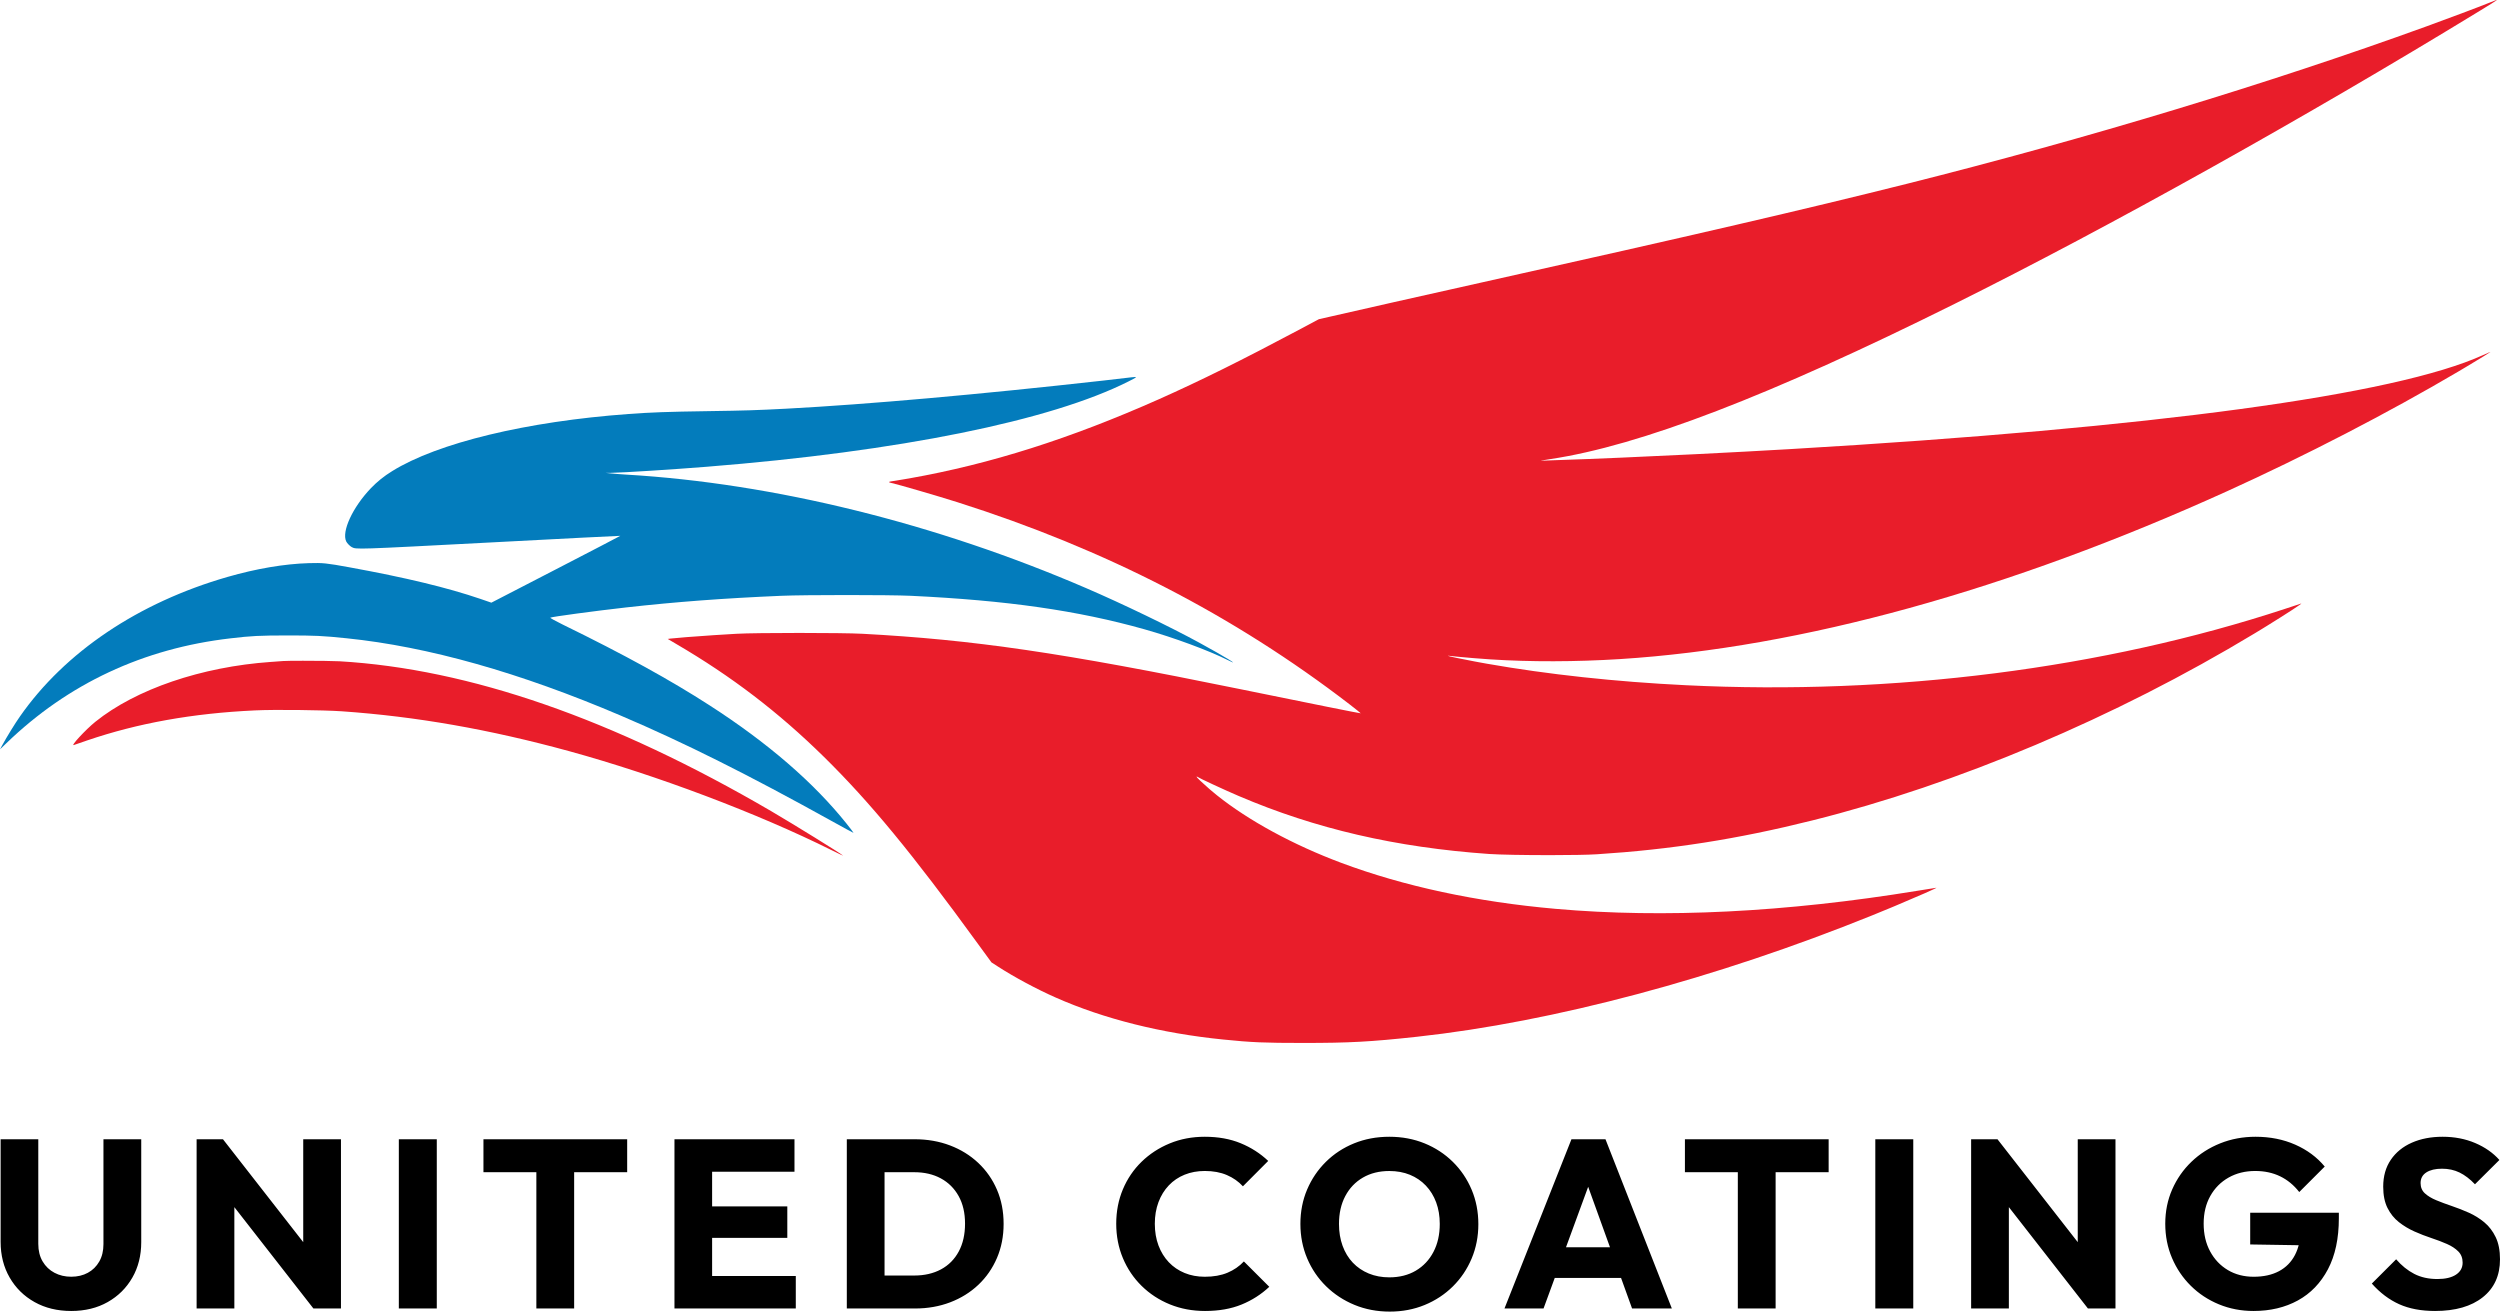 <?xml version="1.0" encoding="UTF-8"?>
<svg width="4018px" height="2108px" viewBox="0 0 4018 2108" version="1.1" xmlns="http://www.w3.org/2000/svg" xmlns:xlink="http://www.w3.org/1999/xlink">
    <title>Color Logo</title>
    <g id="Color-Logo" stroke="none" stroke-width="1" fill="none" fill-rule="evenodd">
        <path d="M4000.779,4.423 C4018.588,-2.719 4018.874,-3.005 3985.255,17.566 C3702.303,190.423 3388.684,365.375 3141.732,488.232 C2844.589,636.137 2635.447,716.423 2491.732,737.851 C2473.637,740.613 2473.161,740.708 2482.78,740.232 C2486.693,740.097 2493.807,739.819 2500.84,739.567 L2502.079,739.522 C2504.554,739.435 2506.994,739.351 2509.256,739.28 C2560.856,737.623 2641.393,734.114 2722.643,730.091 L2730.77,729.687 C2782.239,727.119 2833.616,724.362 2877.732,721.756 C3462.589,687.47 3849.35,634.899 3990.683,570.709 C3997.731,567.47 4003.16,565.28 4002.683,565.661 C4001.569,566.701 3984.115,577.359 3965.959,588.236 L3964.561,589.073 C3964.095,589.352 3963.628,589.631 3963.162,589.91 L3961.763,590.745 C3958.036,592.972 3954.329,595.177 3950.779,597.28 C3838.779,663.28 3705.446,732.327 3579.255,789.565 C3228.494,948.613 2895.065,1040.803 2603.732,1059.279 C2532.399,1063.756 2460.018,1063.946 2395.256,1059.756 C2388.756,1059.356 2379.655,1058.664 2370.307,1057.897 L2368.703,1057.765 C2368.436,1057.743 2368.168,1057.721 2367.9,1057.698 L2365.491,1057.497 C2349.709,1056.172 2334.376,1054.738 2330.78,1054.232 C2328.59,1053.851 2326.971,1053.851 2327.256,1054.137 C2327.908,1054.788 2348.418,1059.015 2369.806,1063.055 L2371.496,1063.374 C2372.623,1063.586 2373.751,1063.797 2374.878,1064.007 L2376.567,1064.32 C2381.064,1065.154 2385.512,1065.961 2389.733,1066.708 C2487.732,1083.946 2596.685,1095.756 2709.256,1101.279 C3042.589,1117.66 3380.398,1074.613 3672.303,978.613 C3685.426,974.238 3696.912,970.501 3698.228,970.066 L3698.303,970.041 C3701.973,968.87 3673.561,987.294 3643.206,1006.042 L3640.982,1007.415 C3639.869,1008.101 3638.754,1008.787 3637.639,1009.471 L3635.409,1010.839 C3631.322,1013.343 3627.247,1015.822 3623.255,1018.232 C3399.636,1153.184 3146.208,1260.327 2912.303,1318.708 C2792.304,1348.708 2685.828,1365.374 2566.304,1372.993 C2552.014,1373.915 2523.03,1374.358 2492.306,1374.378 L2488.107,1374.378 C2450.239,1374.355 2410.639,1373.7 2393.256,1372.517 C2243.733,1362.041 2114.495,1332.136 1990.781,1279.279 C1968.019,1269.565 1927.162,1250.613 1924.495,1248.517 C1923.638,1247.851 1923.257,1247.946 1923.257,1248.613 C1923.257,1249.613 1932.777,1258.546 1943.03,1267.442 L1943.91,1268.204 C1944.204,1268.458 1944.498,1268.712 1944.793,1268.965 L1945.677,1269.724 C1949.213,1272.751 1952.746,1275.694 1955.924,1278.232 C2006.495,1318.708 2078.209,1357.755 2155.257,1386.612 C2256.209,1424.422 2372.875,1449.47 2500.304,1460.708 C2674.113,1476.041 2870.304,1466.231 3081.065,1431.755 C3097.827,1428.993 3111.732,1426.803 3112.113,1426.803 C3113.92,1426.872 3080.912,1441.305 3046.246,1455.836 L3043.394,1457.031 C3042.918,1457.23 3042.442,1457.428 3041.966,1457.627 L3039.111,1458.819 C3028.642,1463.182 3018.229,1467.466 3008.78,1471.279 C2757.732,1572.708 2496.59,1642.327 2277.733,1666.231 C2202.685,1674.422 2168.399,1676.231 2094.304,1676.231 C2032.019,1676.231 2011.542,1675.374 1965.733,1670.707 C1866.59,1660.707 1774.4,1637.66 1696.781,1603.279 C1666.686,1590.041 1629.924,1570.327 1604.21,1553.66 L1593.448,1546.708 L1571.067,1516.041 C1466.305,1371.851 1398.115,1289.089 1324.115,1216.327 C1251.162,1144.613 1175.829,1086.994 1086.686,1034.899 L1073.162,1026.899 L1077.448,1026.327 C1085.248,1025.327 1115.401,1022.974 1145.956,1020.933 L1148.576,1020.759 C1160.799,1019.95 1172.987,1019.2 1183.734,1018.613 C1214.972,1016.803 1354.4,1016.803 1386.305,1018.613 C1565.162,1028.232 1706.686,1048.994 1991.733,1107.279 C2111.257,1131.66 2186.59,1146.803 2186.971,1146.422 C2187.161,1146.232 2178.876,1139.66 2168.59,1131.66 C1982.781,988.899 1776.59,882.613 1538.876,807.184 C1509.257,797.756 1440.305,777.661 1432.972,776.327 C1427.448,775.28 1427.638,774.137 1433.543,773.47 C1436.246,773.11 1447.726,771.216 1459.681,769.158 L1460.707,768.981 C1461.049,768.922 1461.391,768.863 1461.734,768.804 C1591.829,745.756 1719.828,705.089 1862.781,641.566 C1929.162,611.947 1995.923,578.899 2088.304,529.756 L2119.733,512.994 L2135.733,509.375 C2200.685,494.518 2269.828,478.899 2378.114,454.709 C2722.78,377.852 2902.018,336.233 3065.256,295.28 C3355.446,222.423 3646.588,134.233 3898.969,42.709 C3931.35,30.995 3985.064,10.804 4000.779,4.423 Z M487.901,1061.981 C510.216,1061.991 536.744,1062.298 545.734,1062.803 C754.115,1074.994 985.067,1155.184 1239.258,1303.565 C1275.353,1324.708 1351.353,1371.66 1354.781,1374.993 C1355.353,1375.565 1347.162,1371.755 1336.781,1366.517 C1217.829,1307.184 1054.877,1245.755 914.782,1207.279 C786.401,1172.137 669.068,1151.565 549.258,1143.184 C518.211,1141.089 441.163,1140.232 409.735,1141.756 C309.449,1146.422 221.544,1162.232 139.735,1190.136 C129.354,1193.756 119.925,1196.994 118.782,1197.375 C112.497,1199.851 137.449,1172.803 153.259,1160.041 C218.306,1107.66 323.925,1071.66 435.258,1063.851 C436.311,1063.781 437.366,1063.709 438.412,1063.637 L439.306,1063.575 C445.69,1063.132 451.576,1062.686 454.059,1062.483 L454.383,1062.456 C454.533,1062.444 454.667,1062.432 454.782,1062.422 C458.719,1062.125 471.102,1061.987 485.647,1061.981 Z" id="Combined-Shape" fill="#E91D2A" fill-rule="nonzero"></path>
        <path d="M1818.305,1338.139 C1817.447,1337.949 1796.686,1335.568 1772.305,1332.806 C1572.972,1310.52 1394.972,1294.711 1264.305,1287.758 C1216.877,1285.282 1198.019,1284.616 1137.734,1283.758 C1072.591,1282.806 1046.686,1281.854 1010.305,1279.187 C846.401,1267.282 703.163,1232.711 630.306,1187.378 C616.972,1179.187 606.211,1170.425 596.115,1159.949 C566.687,1129.187 548.687,1090.14 556.496,1074.235 C558.02,1071.282 562.401,1066.806 565.258,1065.282 C572.782,1061.378 570.211,1061.282 788.21,1072.711 C902.877,1078.806 996.782,1083.568 996.972,1083.378 C997.067,1083.282 950.591,1058.997 893.544,1029.568 L789.734,975.949 L772.306,981.949 C718.591,1000.235 652.591,1016.14 562.02,1032.711 C524.401,1039.568 519.163,1040.14 496.306,1039.473 C457.163,1038.33 411.735,1030.616 365.544,1017.283 C222.401,976.044 104.402,896.711 32.021,792.997 C24.021,781.664 10.973,760.33 3.259,746.235 L0.021,740.235 L10.402,750.235 C109.354,845.759 230.401,902.426 370.401,918.616 C404.211,922.616 416.973,923.187 461.735,923.283 C506.211,923.283 518.496,922.711 557.258,918.711 C688.115,905.283 835.448,863.664 997.924,794.33 C1099.162,751.188 1202.877,699.283 1335.638,625.569 C1355.353,614.616 1371.638,605.759 1371.829,605.947 C1372.019,606.14 1366.972,612.807 1360.591,620.807 C1307.734,686.902 1234.019,750.616 1140.781,810.711 C1077.543,851.568 1003.353,892.426 904.496,940.711 C891.925,946.902 883.734,951.473 884.496,951.854 C887.258,953.378 956.115,962.616 1005.734,968.235 C1086.591,977.283 1162.496,982.997 1255.734,986.997 C1294.591,988.616 1428.495,988.616 1463.734,986.997 C1618.21,979.664 1732.114,963.378 1839.257,933.187 C1886.781,919.759 1942.685,899.092 1973.352,883.664 C1996.876,871.854 1967.543,889.759 1927.257,911.759 C1881.066,936.997 1803.733,974.33 1745.733,999.283 C1504.114,1103.473 1243.734,1167.759 1006.782,1181.759 C996.305,1182.425 984.591,1183.282 980.782,1183.759 L973.734,1184.52 L981.829,1184.616 C1001.163,1184.901 1081.353,1190.044 1135.258,1194.33 C1445.543,1219.092 1688.781,1268.33 1814.019,1331.663 C1826.686,1338.139 1827.447,1338.616 1823.733,1338.616 C1821.543,1338.52 1819.066,1338.33 1818.305,1338.139 Z" id="Path" fill="#037CBC" fill-rule="nonzero" transform="translate(990.88, 972.281) scale(-1, 1) rotate(-180) translate(-990.88, -972.281)"></path>
        <path d="M114.444,2107 C92.192,2107 72.55,2102.223 55.518,2092.67 C38.487,2083.117 25.142,2069.96 15.485,2053.199 C5.828,2036.438 1,2017.354 1,1995.946 L1,1831 L61.536,1831 L61.536,1999.218 C61.536,2010.12 63.872,2019.525 68.544,2027.432 C73.216,2035.34 79.561,2041.403 87.579,2045.624 C95.596,2049.844 104.541,2051.954 114.414,2051.954 C124.516,2051.954 133.439,2049.846 141.184,2045.63 C148.929,2041.413 155.047,2035.387 159.537,2027.55 C164.027,2019.712 166.272,2010.397 166.272,1999.603 L166.272,1831 L227,1831 L227,1996.331 C227,2017.747 222.235,2036.768 212.704,2053.394 C203.173,2070.021 189.977,2083.112 173.115,2092.667 C156.254,2102.222 136.697,2107 114.444,2107 Z M316,2103 L316,1831 L358.357,1831 L376.647,1885.323 L376.647,2103 L316,2103 Z M503.718,2103 L343.532,1897.652 L358.357,1831 L518.543,2036.348 L503.718,2103 Z M503.718,2103 L487.353,2048.87 L487.353,1831 L548,1831 L548,2103 L503.718,2103 Z M641,2103 L641,1831 L702,1831 L702,2103 L641,2103 Z M862.034,2103 L862.034,1834.853 L922.773,1834.853 L922.773,2103 L862.034,2103 Z M777,1883.975 L777,1831 L1008,1831 L1008,1883.975 L777,1883.975 Z M1084,2103 L1084,1831 L1144.517,1831 L1144.517,2103 L1084,2103 Z M1130.3,2103 L1130.3,2050.796 L1279,2050.796 L1279,2103 L1130.3,2103 Z M1130.3,1989.538 L1130.3,1938.875 L1265.36,1938.875 L1265.36,1989.538 L1130.3,1989.538 Z M1130.3,1883.204 L1130.3,1831 L1276.887,1831 L1276.887,1883.204 L1130.3,1883.204 Z M1402.005,2103 L1402.005,2050.026 L1469.385,2050.026 C1485.813,2050.026 1500.155,2046.719 1512.412,2040.105 C1524.668,2033.491 1534.166,2023.924 1540.904,2011.402 C1547.642,1998.881 1551.011,1983.952 1551.011,1966.615 C1551.011,1949.406 1547.578,1934.637 1540.711,1922.309 C1533.845,1909.98 1524.316,1900.509 1512.123,1893.895 C1499.93,1887.281 1485.684,1883.975 1469.385,1883.975 L1400.08,1883.975 L1400.08,1831 L1469.963,1831 C1490.497,1831 1509.46,1834.307 1526.85,1840.921 C1544.241,1847.534 1559.385,1856.909 1572.283,1869.045 C1585.182,1881.181 1595.193,1895.533 1602.316,1912.099 C1609.438,1928.666 1613,1946.966 1613,1967 C1613,1986.906 1609.438,2005.174 1602.316,2021.805 C1595.193,2038.435 1585.214,2052.819 1572.38,2064.955 C1559.545,2077.091 1544.465,2086.466 1527.139,2093.079 C1509.813,2099.693 1491.011,2103 1470.733,2103 L1402.005,2103 Z M1361,2103 L1361,1831 L1421.642,1831 L1421.642,2103 L1361,2103 Z M1936.745,2107 C1916.454,2107 1897.64,2103.474 1880.302,2096.423 C1862.965,2089.372 1847.81,2079.468 1834.839,2066.712 C1821.868,2053.955 1811.819,2039.051 1804.691,2022 C1797.564,2004.949 1794,1986.551 1794,1966.808 C1794,1946.936 1797.564,1928.506 1804.691,1911.519 C1811.819,1894.532 1821.836,1879.756 1834.743,1867.192 C1847.65,1854.628 1862.74,1844.788 1880.013,1837.673 C1897.287,1830.558 1916.069,1827 1936.36,1827 C1957.936,1827 1977.135,1830.462 1993.959,1837.385 C2010.783,1844.308 2025.552,1853.795 2038.266,1865.846 L1997.619,1906.615 C1990.556,1898.923 1981.951,1892.897 1971.806,1888.538 C1961.66,1884.179 1949.845,1882 1936.36,1882 C1924.545,1882 1913.725,1883.987 1903.901,1887.962 C1894.076,1891.936 1885.6,1897.673 1878.472,1905.173 C1871.345,1912.673 1865.822,1921.647 1861.905,1932.096 C1857.988,1942.545 1856.03,1954.115 1856.03,1966.808 C1856.03,1979.628 1857.988,1991.263 1861.905,2001.712 C1865.822,2012.16 1871.345,2021.135 1878.472,2028.635 C1885.6,2036.135 1894.076,2041.904 1903.901,2045.942 C1913.725,2049.981 1924.545,2052 1936.36,2052 C1950.359,2052 1962.495,2049.853 1972.769,2045.558 C1983.043,2041.263 1991.84,2035.205 1999.161,2027.385 L2040,2068.154 C2027.029,2080.333 2012.132,2089.853 1995.308,2096.712 C1978.484,2103.571 1958.963,2107 1936.745,2107 Z M2233.674,2108 C2213.259,2108 2194.353,2104.407 2176.956,2097.222 C2159.558,2090.037 2144.343,2080.06 2131.311,2067.293 C2118.279,2054.527 2108.136,2039.578 2100.881,2022.449 C2093.627,2005.32 2090,1986.875 2090,1967.115 C2090,1947.227 2093.595,1928.814 2100.785,1911.877 C2107.975,1894.94 2118.022,1880.088 2130.926,1867.322 C2143.83,1854.555 2158.948,1844.643 2176.281,1837.586 C2193.615,1830.529 2212.489,1827 2232.904,1827 C2253.319,1827 2272.193,1830.529 2289.526,1837.586 C2306.859,1844.643 2322.01,1854.555 2334.978,1867.322 C2347.946,1880.088 2358.025,1895.005 2365.215,1912.07 C2372.405,1929.135 2376,1947.612 2376,1967.5 C2376,1987.26 2372.405,2005.672 2365.215,2022.738 C2358.025,2039.803 2347.978,2054.719 2335.074,2067.486 C2322.17,2080.253 2307.084,2090.197 2289.815,2097.318 C2272.546,2104.439 2253.832,2108 2233.674,2108 Z M2232.904,2052.955 C2249.21,2052.955 2263.43,2049.362 2275.563,2042.177 C2287.696,2034.991 2297.133,2024.951 2303.874,2012.056 C2310.615,1999.161 2313.985,1984.18 2313.985,1967.115 C2313.985,1954.412 2312.059,1942.864 2308.207,1932.471 C2304.356,1922.078 2298.835,1913.096 2291.644,1905.526 C2284.454,1897.956 2275.916,1892.15 2266.03,1888.108 C2256.143,1884.066 2245.101,1882.045 2232.904,1882.045 C2216.726,1882.045 2202.57,1885.574 2190.437,1892.631 C2178.304,1899.688 2168.867,1909.6 2162.126,1922.367 C2155.385,1935.134 2152.015,1950.05 2152.015,1967.115 C2152.015,1979.946 2153.941,1991.654 2157.793,2002.24 C2161.644,2012.826 2167.133,2021.872 2174.259,2029.378 C2181.385,2036.884 2189.923,2042.69 2199.874,2046.796 C2209.825,2050.902 2220.835,2052.955 2232.904,2052.955 Z M2418,2103 L2525.639,1831 L2580.324,1831 L2687,2103 L2623.072,2103 L2541.621,1877.232 L2563.572,1877.232 L2480.773,2103 L2418,2103 Z M2479.233,2053.878 L2479.233,2004.564 L2627.308,2004.564 L2627.308,2053.878 L2479.233,2053.878 Z M2793.034,2103 L2793.034,1834.853 L2853.773,1834.853 L2853.773,2103 L2793.034,2103 Z M2708,1883.975 L2708,1831 L2939,1831 L2939,1883.975 L2708,1883.975 Z M3014,2103 L3014,1831 L3075,1831 L3075,2103 L3014,2103 Z M3168,2103 L3168,1831 L3210.357,1831 L3228.647,1885.323 L3228.647,2103 L3168,2103 Z M3355.718,2103 L3195.532,1897.652 L3210.357,1831 L3370.543,2036.348 L3355.718,2103 Z M3355.718,2103 L3339.353,2048.87 L3339.353,1831 L3400,1831 L3400,2103 L3355.718,2103 Z M3621.904,2107 C3602.034,2107 3583.479,2103.442 3566.238,2096.327 C3548.997,2089.212 3533.935,2079.276 3521.052,2066.519 C3508.169,2053.763 3498.106,2038.891 3490.864,2021.904 C3483.621,2004.917 3480,1986.551 3480,1966.808 C3480,1946.936 3483.717,1928.538 3491.152,1911.615 C3498.587,1894.692 3508.906,1879.885 3522.11,1867.192 C3535.313,1854.5 3550.727,1844.628 3568.353,1837.577 C3585.979,1830.526 3604.919,1827 3625.172,1827 C3648.502,1827 3669.749,1831.231 3688.914,1839.692 C3708.078,1848.154 3723.877,1859.885 3736.311,1874.885 L3695.355,1915.846 C3686.638,1904.692 3676.383,1896.263 3664.59,1890.558 C3652.797,1884.853 3639.465,1882 3624.595,1882 C3608.572,1882 3594.311,1885.526 3581.813,1892.577 C3569.315,1899.628 3559.508,1909.5 3552.394,1922.192 C3545.279,1934.885 3541.722,1949.692 3541.722,1966.615 C3541.722,1983.538 3545.183,1998.41 3552.105,2011.231 C3559.028,2024.051 3568.513,2034.051 3580.563,2041.231 C3592.613,2048.41 3606.457,2052 3622.096,2052 C3637.991,2052 3651.547,2049.019 3662.763,2043.058 C3673.98,2037.096 3682.568,2028.378 3688.529,2016.904 C3694.49,2005.429 3697.47,1991.551 3697.47,1975.269 L3737.657,2002 L3616.52,2000.077 L3616.52,1949.115 L3759,1949.115 L3759,1957.962 C3759,1990.397 3753.167,2017.705 3741.502,2039.885 C3729.837,2062.064 3713.718,2078.795 3693.144,2090.077 C3672.57,2101.359 3648.823,2107 3621.904,2107 Z M3913.652,2107 C3891.32,2107 3872.099,2103.378 3855.992,2096.135 C3839.884,2088.891 3825.22,2077.833 3812,2062.962 L3851.082,2023.923 C3859.81,2034.051 3869.5,2041.872 3880.153,2047.385 C3890.806,2052.897 3903.256,2055.654 3917.503,2055.654 C3930.209,2055.654 3940.124,2053.314 3947.248,2048.635 C3954.371,2043.955 3957.933,2037.513 3957.933,2029.308 C3957.933,2022 3955.622,2016.006 3951.002,2011.327 C3946.381,2006.647 3940.285,2002.641 3932.712,1999.308 C3925.14,1995.974 3916.797,1992.801 3907.684,1989.788 C3898.571,1986.776 3889.491,1983.25 3880.442,1979.212 C3871.393,1975.173 3863.083,1970.173 3855.51,1964.212 C3847.938,1958.25 3841.841,1950.686 3837.221,1941.519 C3832.6,1932.353 3830.29,1920.91 3830.29,1907.192 C3830.29,1890.397 3834.365,1876.006 3842.515,1864.019 C3850.665,1852.032 3861.928,1842.865 3876.303,1836.519 C3890.678,1830.173 3907.171,1827 3925.781,1827 C3944.905,1827 3962.361,1830.365 3978.148,1837.096 C3993.935,1843.827 4006.898,1852.897 4017.037,1864.308 L3977.763,1903.346 C3969.677,1894.885 3961.43,1888.603 3953.023,1884.5 C3944.617,1880.397 3935.215,1878.346 3924.819,1878.346 C3914.166,1878.346 3905.759,1880.333 3899.598,1884.308 C3893.437,1888.282 3890.357,1893.987 3890.357,1901.423 C3890.357,1908.218 3892.667,1913.731 3897.288,1917.962 C3901.908,1922.192 3908.005,1925.878 3915.578,1929.019 C3923.15,1932.16 3931.493,1935.269 3940.606,1938.346 C3949.718,1941.423 3958.799,1944.981 3967.848,1949.019 C3976.896,1953.058 3985.207,1958.218 3992.779,1964.5 C4000.352,1970.782 4006.449,1978.731 4011.069,1988.346 C4015.69,1997.962 4018,2009.821 4018,2023.923 C4018,2049.949 4008.759,2070.301 3990.277,2084.981 C3971.794,2099.66 3946.253,2107 3913.652,2107 Z" id="Combined-Shape" fill="#000000" fill-rule="nonzero"></path>
    </g>
</svg>